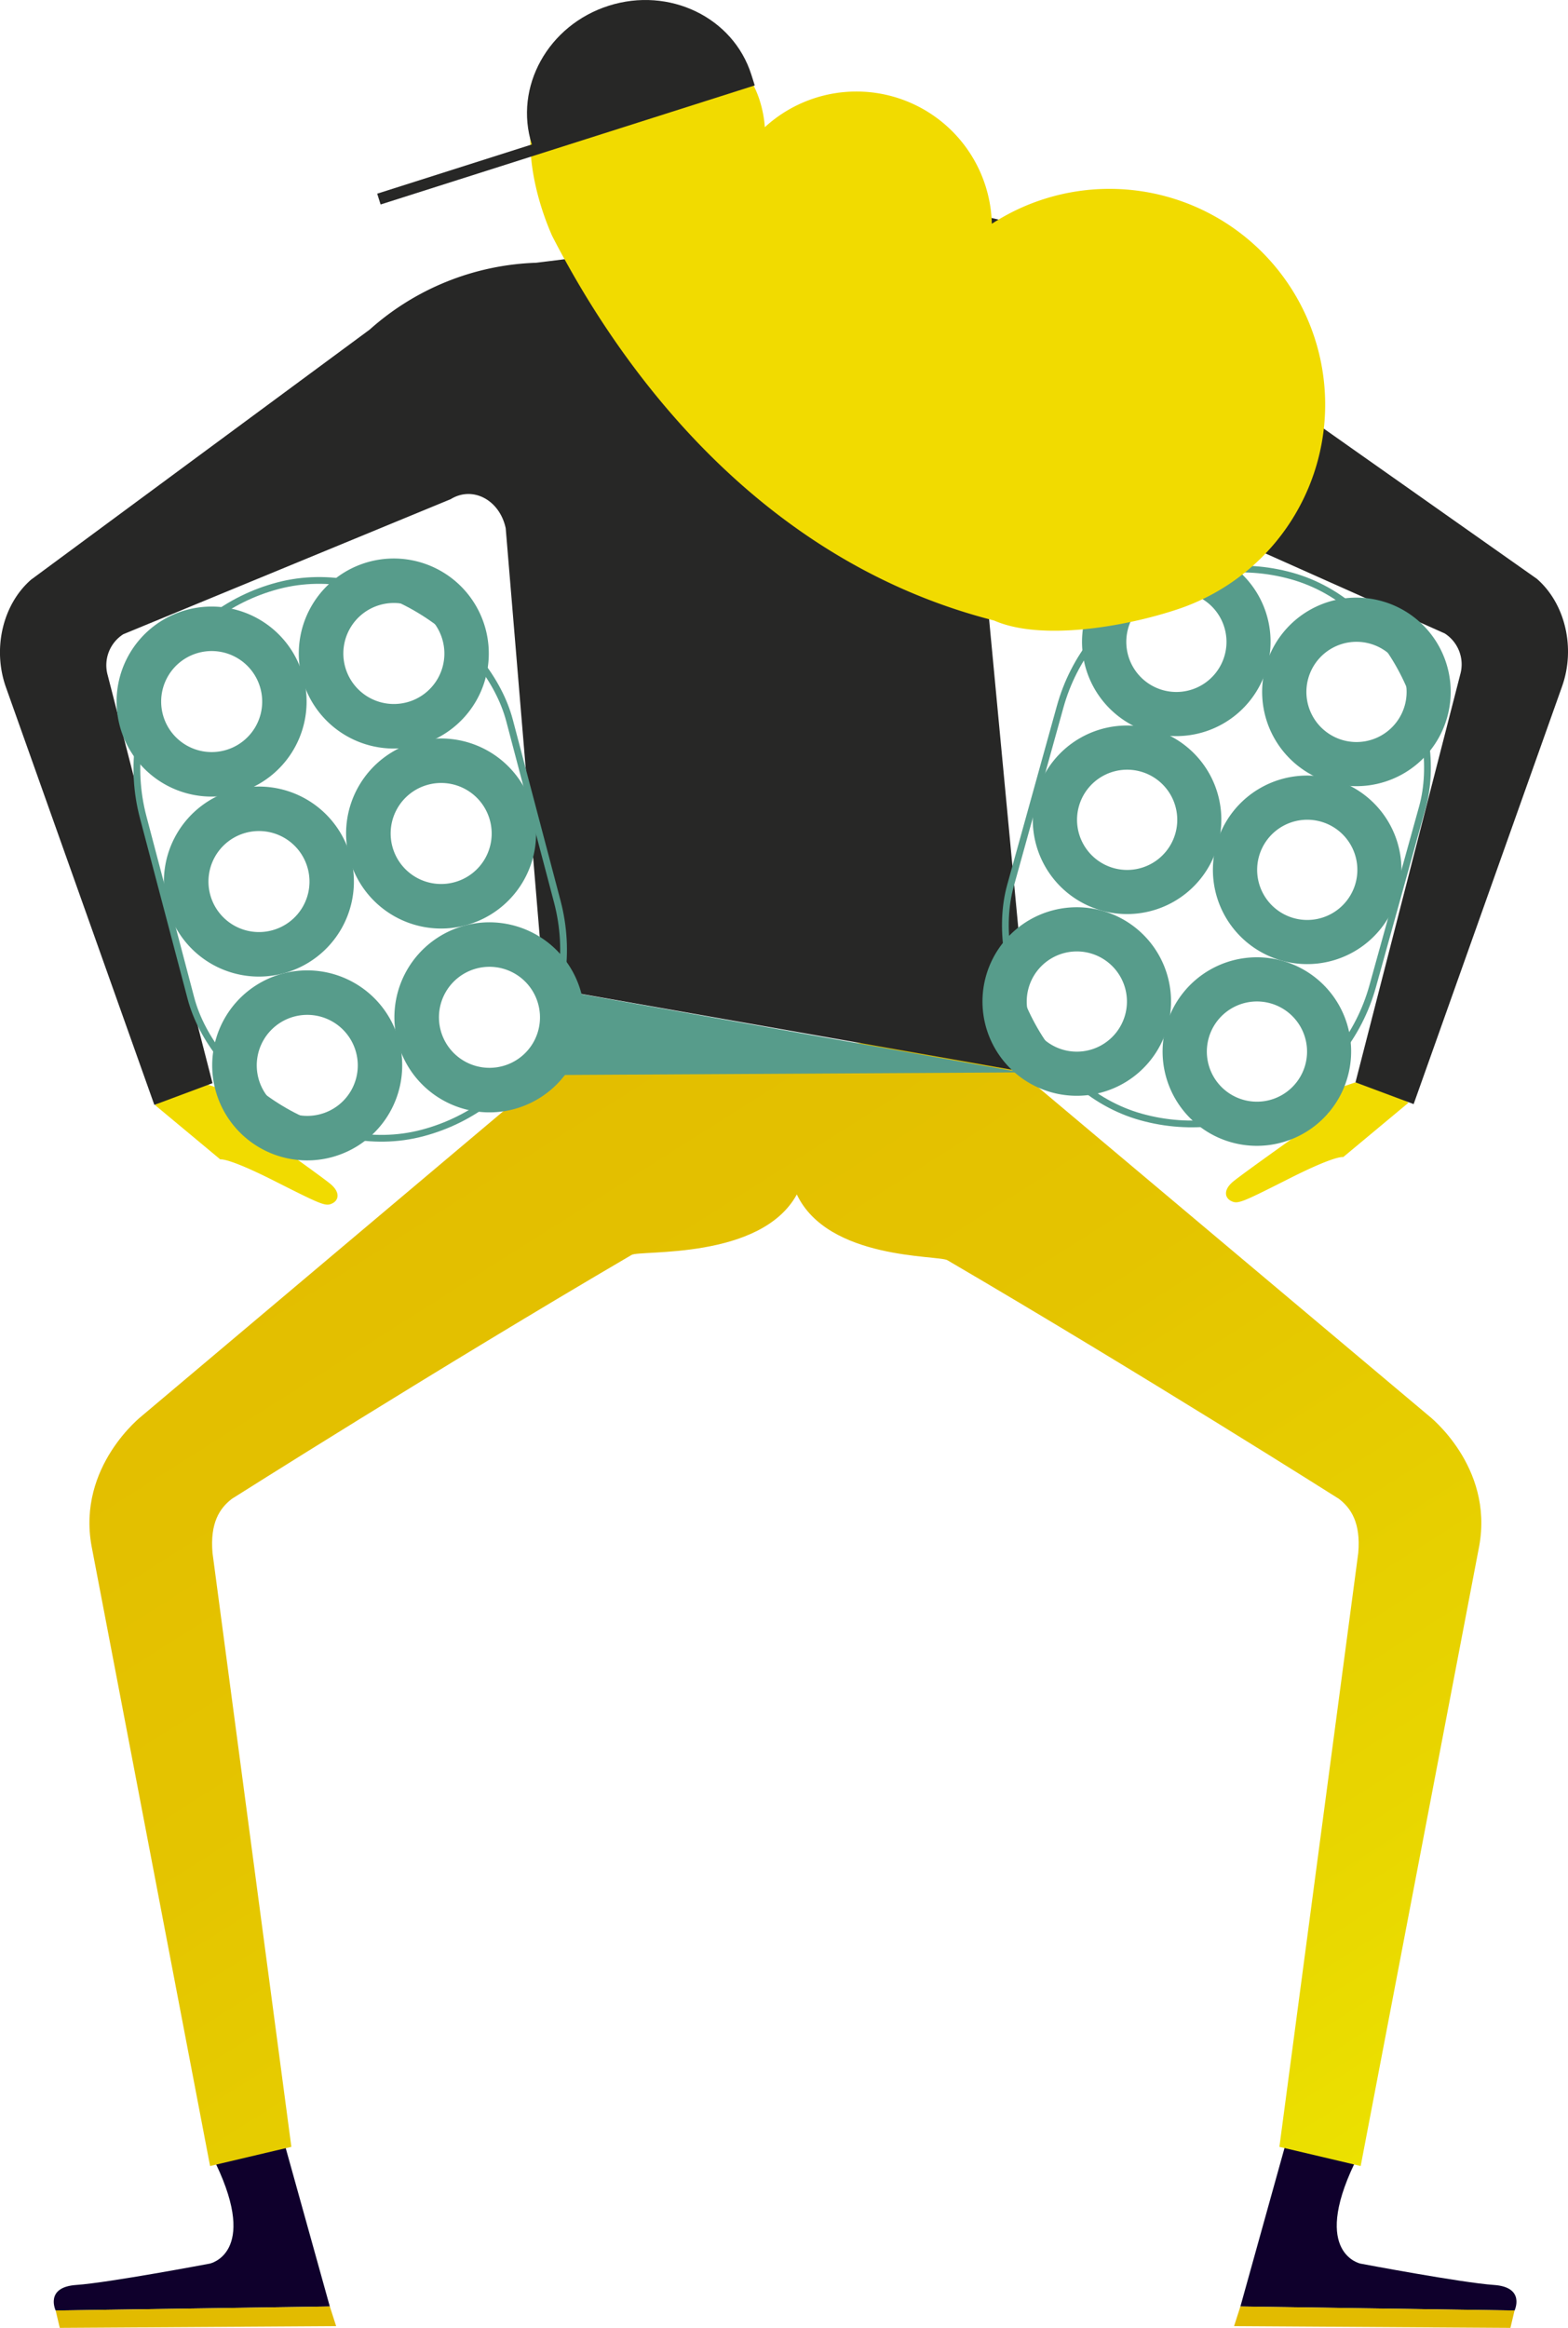<?xml version="1.0" encoding="UTF-8"?> <svg xmlns="http://www.w3.org/2000/svg" xmlns:xlink="http://www.w3.org/1999/xlink" id="Character3b" width="232.178" height="344.627" viewBox="0 0 232.178 344.627"><defs><linearGradient id="linear-gradient" x1="0.146" y1="0.197" x2="0.854" y2="1.074" gradientUnits="objectBoundingBox"><stop offset="0" stop-color="#e3be00"></stop><stop offset="0.323" stop-color="#e4c400"></stop><stop offset="0.763" stop-color="#e8d500"></stop><stop offset="1" stop-color="#ece200"></stop></linearGradient></defs><path id="Path_428" data-name="Path 428" d="M462.982,2465.7s-.993-.361-8.006,3.183-7.574,3.792-8.542,3.338-1.255-1.619.211-2.865,14.221-10.257,14.221-10.257l-7.126,2.277s-1.187.379-1.547-.508.371-1.784,1.665-2.383,10.94-3.849,10.94-3.849,2.583.853,4.585,1.486a12.324,12.324,0,0,1,3.268,1.528Z" transform="translate(-264.091 -2294.398)" fill="#f1db00"></path><path id="Path_429" data-name="Path 429" d="M234.868,2466.184s.992-.361,8.006,3.183,7.574,3.792,8.542,3.338,1.255-1.619-.211-2.866-14.22-10.257-14.22-10.257l7.125,2.277s1.188.379,1.547-.508-.371-1.784-1.665-2.383-10.94-3.848-10.94-3.848-2.583.852-4.584,1.485a12.321,12.321,0,0,0-3.269,1.528Z" transform="translate(-202.243 -2294.535)" fill="#f1db00"></path><g id="Group_161" data-name="Group 161" transform="translate(182.73 316.387)"><path id="Path_430" data-name="Path 430" d="M465.444,2675.673l-9.873-3.987-6.98,25.073,40.593.6s1.67-3.469-3.058-3.788-19.757-3.16-19.757-3.16S459.128,2688.929,465.444,2675.673Z" transform="translate(-447.652 -2671.686)" fill="#0f002c"></path><path id="Path_431" data-name="Path 431" d="M447.287,2709.449l40.922.256.609-2.571-40.593-.6Z" transform="translate(-447.287 -2681.465)" fill="#e2bb00"></path></g><g id="Group_162" data-name="Group 162" transform="translate(7.957 316.387)"><path id="Path_432" data-name="Path 432" d="M228.377,2675.673l9.873-3.987,6.981,25.073-40.593.6s-1.67-3.469,3.058-3.788,19.757-3.16,19.757-3.16S234.693,2688.929,228.377,2675.673Z" transform="translate(-204.351 -2671.686)" fill="#0f002c"></path><path id="Path_433" data-name="Path 433" d="M246.28,2709.449l-40.922.256-.609-2.571,40.593-.6Z" transform="translate(-204.463 -2681.465)" fill="#e2bb00"></path></g><path id="Path_434" data-name="Path 434" d="M409.989,2501.674l-65.695-55.236s-16.77.058-29.32.112c-12.859-.054-29.924-.112-29.924-.112l-65.537,55.236s-9.656,7.467-7.5,19.308l17.55,91.781,12.036-2.837-11.675-87.916c-.387-4.461,1.065-6.643,2.877-8.026,0,0,30.63-19.4,59.184-36.105,1.289-.755,19.119.782,24.46-8.948,4.614,9.73,20.967,8.959,22.293,9.734,28.553,16.708,57.962,35.319,57.962,35.319,1.811,1.383,3.264,3.565,2.877,8.026L387.9,2609.927l12.036,2.837,17.55-91.781C419.645,2509.141,409.989,2501.674,409.989,2501.674Z" transform="translate(-198.456 -2292.099)" fill="url(#linear-gradient)"></path><path id="Path_435" data-name="Path 435" d="M420.863,2329.857l-62.954-44.369a38.882,38.882,0,0,0-24.638-9.894l-60.6,7.469a38.881,38.881,0,0,0-24.639,9.893l-50.14,37.023c-4.206,3.666-5.744,10.242-3.723,15.927l21.976,61.832,8.612-3.217-15.512-60.373a5.448,5.448,0,0,1,2.3-6.09l48.477-19.993c3.258-2.01,7.253.1,8.15,4.3l5.663,67.97,72.272,12.725-8.337-88.164c.9-4.2,4.893-6.309,8.15-4.3l61.29,27.34a5.448,5.448,0,0,1,2.3,6.09L394,2404.4l8.613,3.217,21.976-61.831C426.608,2340.1,425.07,2333.522,420.863,2329.857Z" transform="translate(-193.291 -2244.163)" fill="#272726"></path><path id="Path_436" data-name="Path 436" d="M376.059,2447.921l-67.309-11.956-3.106,12.354Z" transform="translate(-224.815 -2289.16)" fill="#579c8b"></path><g id="Group_164" data-name="Group 164" transform="translate(14.049 79.553)"><g id="Group_163" data-name="Group 163" transform="translate(3.256 3.119)"><path id="Path_437" data-name="Path 437" d="M275.053,2384.326a14.067,14.067,0,1,0,17.157,10.023A14.07,14.07,0,0,0,275.053,2384.326Zm5.476,20.836a7.478,7.478,0,1,1,5.319-9.136A7.464,7.464,0,0,1,280.529,2405.162Z" transform="translate(-230.599 -2357.212)" fill="#579c8b"></path><path id="Path_438" data-name="Path 438" d="M237.553,2394.215a14.067,14.067,0,1,0,17.157,10.023A14.071,14.071,0,0,0,237.553,2394.215Zm5.477,20.837a7.478,7.478,0,1,1,5.319-9.136A7.465,7.465,0,0,1,243.03,2415.052Z" transform="translate(-220.077 -2359.987)" fill="#579c8b"></path><path id="Path_439" data-name="Path 439" d="M284.995,2422.152a14.067,14.067,0,1,0,17.157,10.023A14.072,14.072,0,0,0,284.995,2422.152Zm5.476,20.837a7.478,7.478,0,1,1,5.319-9.136A7.465,7.465,0,0,1,290.471,2442.99Z" transform="translate(-233.388 -2367.825)" fill="#579c8b"></path><path id="Path_440" data-name="Path 440" d="M247.495,2432.042a14.067,14.067,0,1,0,17.157,10.023A14.071,14.071,0,0,0,247.495,2432.042Zm5.476,20.837a7.478,7.478,0,1,1,5.319-9.136A7.464,7.464,0,0,1,252.971,2452.879Z" transform="translate(-222.867 -2370.6)" fill="#579c8b"></path><path id="Path_441" data-name="Path 441" d="M265.318,2347.286a14.067,14.067,0,1,0,17.157,10.023A14.071,14.071,0,0,0,265.318,2347.286Zm5.476,20.836a7.478,7.478,0,1,1,5.319-9.136A7.464,7.464,0,0,1,270.794,2368.123Z" transform="translate(-227.868 -2346.819)" fill="#579c8b"></path><path id="Path_442" data-name="Path 442" d="M227.818,2357.176a14.067,14.067,0,1,0,17.157,10.023A14.071,14.071,0,0,0,227.818,2357.176Zm5.477,20.837a7.478,7.478,0,1,1,5.319-9.136A7.464,7.464,0,0,1,233.295,2378.013Z" transform="translate(-217.346 -2349.594)" fill="#579c8b"></path></g><rect id="Rectangle_119" data-name="Rectangle 119" width="56.105" height="83.801" rx="28.053" transform="translate(0 14.308) rotate(-14.774)" fill="none" stroke="#579c8b" stroke-miterlimit="10" stroke-width="1"></rect></g><g id="Group_166" data-name="Group 166" transform="translate(142.176 77.816)"><g id="Group_165" data-name="Group 165" transform="translate(3.347 3.251)"><path id="Path_443" data-name="Path 443" d="M460.654,2392.015a13.956,13.956,0,1,0,9.7,17.18A13.931,13.931,0,0,0,460.654,2392.015Zm-5.7,20.6a7.419,7.419,0,1,1,9.116-5.167A7.422,7.422,0,0,1,454.951,2412.615Z" transform="translate(-408.876 -2357.753)" fill="#579c8b"></path><path id="Path_444" data-name="Path 444" d="M423.581,2381.717a13.956,13.956,0,1,0,9.7,17.181A13.931,13.931,0,0,0,423.581,2381.717Zm-5.7,20.6A7.419,7.419,0,1,1,427,2397.15,7.421,7.421,0,0,1,417.879,2402.317Z" transform="translate(-398.474 -2354.863)" fill="#579c8b"></path><path id="Path_445" data-name="Path 445" d="M450.3,2429.411a13.956,13.956,0,1,0,9.7,17.18A13.931,13.931,0,0,0,450.3,2429.411Zm-5.7,20.6a7.419,7.419,0,1,1,9.116-5.167A7.421,7.421,0,0,1,444.6,2450.011Z" transform="translate(-405.971 -2368.245)" fill="#579c8b"></path><path id="Path_446" data-name="Path 446" d="M413.229,2419.114a13.956,13.956,0,1,0,9.7,17.18A13.93,13.93,0,0,0,413.229,2419.114Zm-5.7,20.6a7.419,7.419,0,1,1,9.116-5.168A7.421,7.421,0,0,1,407.527,2439.714Z" transform="translate(-395.57 -2365.356)" fill="#579c8b"></path><path id="Path_447" data-name="Path 447" d="M470.79,2355.4a13.956,13.956,0,1,0,9.7,17.18A13.93,13.93,0,0,0,470.79,2355.4Zm-5.7,20.6a7.419,7.419,0,1,1,9.117-5.167A7.421,7.421,0,0,1,465.087,2376Z" transform="translate(-411.72 -2347.479)" fill="#579c8b"></path><path id="Path_448" data-name="Path 448" d="M433.717,2345.1a13.956,13.956,0,1,0,9.7,17.179A13.931,13.931,0,0,0,433.717,2345.1Zm-5.7,20.6a7.418,7.418,0,1,1,9.117-5.167A7.421,7.421,0,0,1,428.015,2365.7Z" transform="translate(-401.318 -2344.59)" fill="#579c8b"></path></g><rect id="Rectangle_120" data-name="Rectangle 120" width="55.663" height="83.139" rx="27.832" transform="translate(22.251 0) rotate(15.523)" fill="none" stroke="#579c8b" stroke-miterlimit="10" stroke-width="1"></rect></g><g id="Group_167" data-name="Group 167" transform="translate(55.845)"><path id="Path_449" data-name="Path 449" d="M312.949,2238.007c8.628-3.7,20.413.972,23.384,9.891a17.076,17.076,0,0,1,.837,4.191,20.057,20.057,0,0,1,33.613,14.3,31.937,31.937,0,1,1,27.551,57.055c-7.8,2.609-20.225,4.748-27.211,1.682-38.618-9.818-58.465-43.37-65.441-56.934C303.152,2262.508,297.193,2244.773,312.949,2238.007Z" transform="translate(-279.764 -2233.259)" fill="#f1db00"></path><path id="Path_450" data-name="Path 450" d="M305.2,2232.756c-8.975,2.855-14.07,12.05-11.379,20.536l-22.9,7.286.508,1.6,55.4-17.627-.507-1.6C323.628,2234.465,314.171,2229.9,305.2,2232.756Z" transform="translate(-270.916 -2231.905)" fill="#272726"></path></g></svg> 